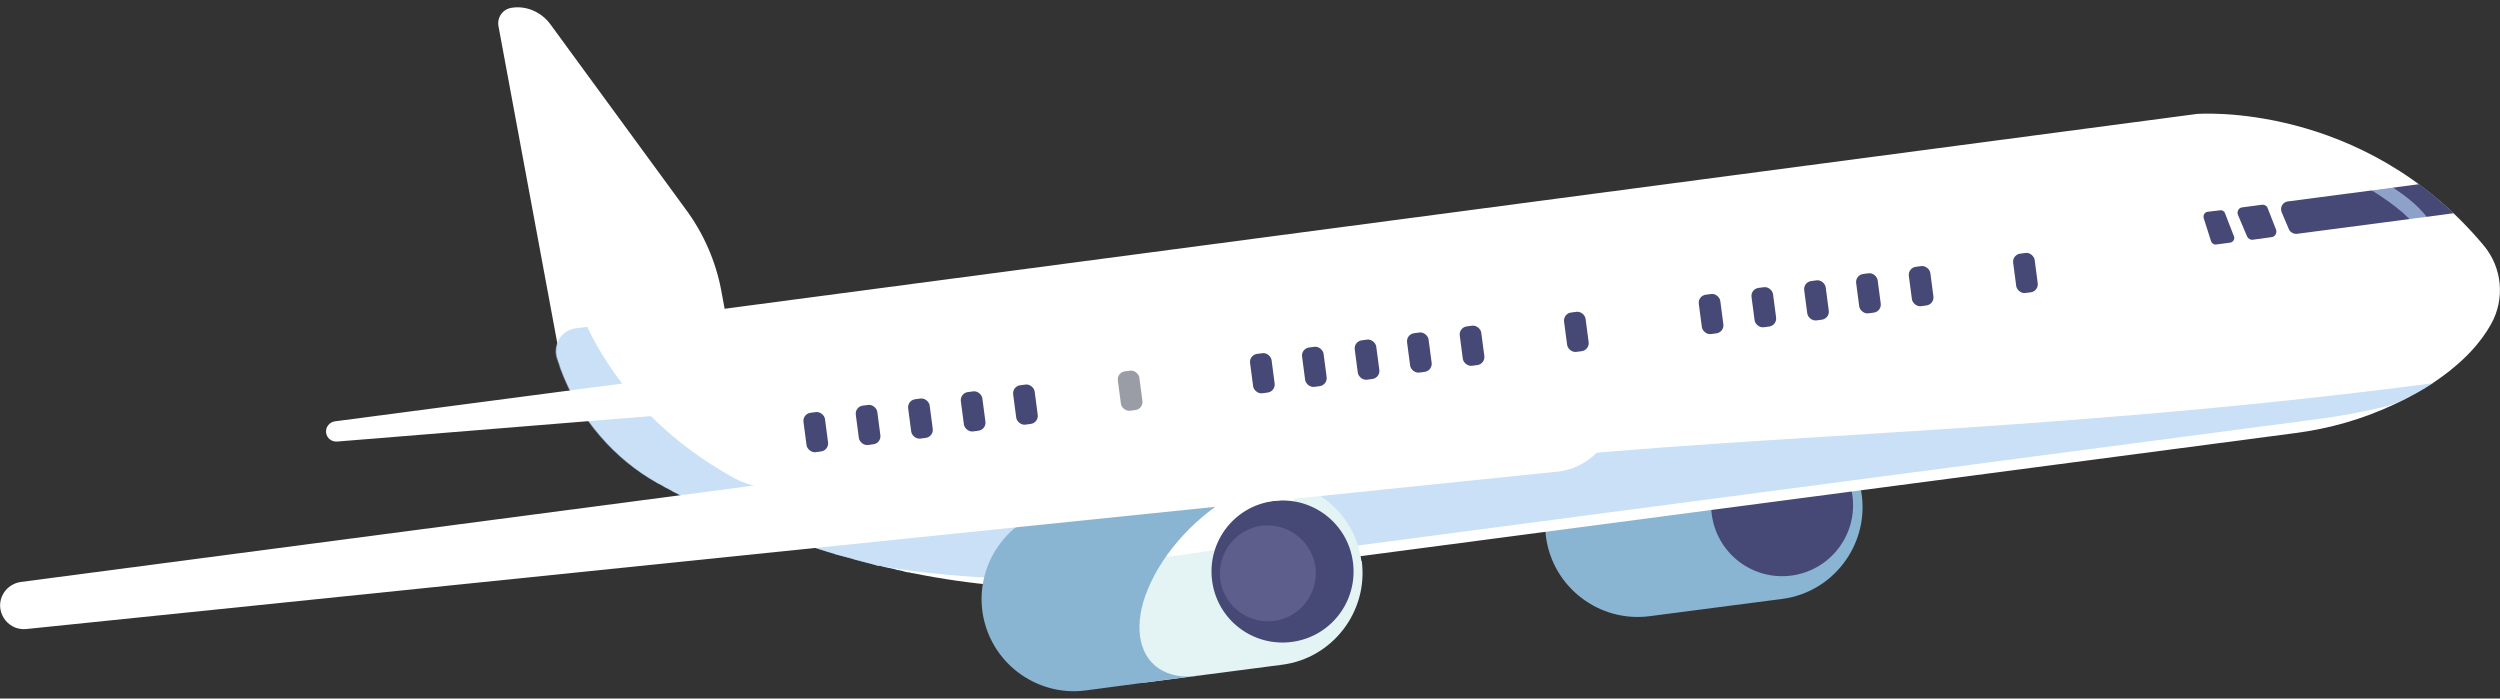 <?xml version="1.0" encoding="UTF-8"?>
<svg xmlns="http://www.w3.org/2000/svg" width="68" height="19" viewBox="0 0 68 19">
  <rect x="0" y="0" width="68" height="19" fill="#333333" stroke="none"/>
  <defs>
    <style>
      .cls-1 {
        mix-blend-mode: multiply;
        opacity: .58;
      }

      .cls-2 {
        opacity: .61;
      }

      .cls-3 {
        fill: #a2caf2;
      }

      .cls-4 {
        fill: #464875;
      }

      .cls-5 {
        fill: #fff;
      }

      .cls-6 {
        fill: #e4f4f4;
      }

      .cls-7 {
        fill: #89b5d3;
      }

      .cls-8 {
        fill: none;
      }

      .cls-9 {
        fill: #9a9da5;
      }

      .cls-10 {
        fill: #5d5e8c;
      }

      .cls-11 {
        isolation: isolate;
      }

      .cls-12 {
        fill: #bbdaff;
      }
    </style>
  </defs>
  <g class="cls-11">
    <g id="sell_media_move">
      <rect class="cls-8" width="68" height="19"/>
      <g>
        <path class="cls-5" d="M19.84,9.11l-.22-1.2c-.15-.8-.48-1.56-.97-2.22L14.97.66c-.24-.33-.65-.51-1.04-.45h0c-.25.03-.42.26-.37.51l1.67,9,4.61-.61Z"/>
        <g>
          <path class="cls-7" d="M47.82,11.31l-3.61.47c-1.37.18-2.34,1.45-2.16,2.82h0c.18,1.37,1.45,2.34,2.82,2.16l3.61-.47c1.37-.18,2.34-1.45,2.16-2.82h0c-.18-1.37-1.45-2.34-2.82-2.16Z"/>
          <circle class="cls-4" cx="48.48" cy="13.75" r="1.93" transform="translate(9.47 45.65) rotate(-55.12)"/>
        </g>
        <path class="cls-5" d="M67.76,8.81c-.27.49-.74,1.04-1.56,1.59-.19.13-.41.26-.64.38-.03.02-.06.03-.09.05,0,0,0,0,0,0-.01,0-.03.01-.04.02-.1.05-.21.1-.31.15-.85.4-1.76.66-2.69.78l-30.83,4.06c-.12.02-.24.03-.36.04-.11.01-.22.02-.32.03-.08,0-.16.01-.24.02-.07,0-.15.01-.22.02,0,0,0,0,0,0-.27.02-.54.04-.81.04-1.62.06-3.24-.08-4.82-.4-.04,0-.08-.02-.11-.02-.03,0-.07-.01-.1-.02-.02,0-.05-.01-.07-.02-.03,0-.07-.02-.1-.02-.04,0-.08-.02-.12-.03-.06-.01-.12-.03-.19-.04,0,0,0,0,0,0-.06-.01-.13-.03-.19-.05-.01,0-.03,0-.04,0-.04,0-.08-.02-.12-.03-.08-.02-.15-.04-.23-.06-.05-.01-.1-.03-.15-.04-.08-.02-.17-.04-.25-.07-.06-.02-.13-.03-.19-.05-.05-.01-.1-.03-.15-.04-.04-.01-.09-.02-.13-.04-.06-.02-.11-.03-.17-.05-.06-.02-.13-.04-.19-.06-.01,0-.02,0-.03-.01-.06-.02-.12-.04-.18-.05,0,0-.01,0-.02,0-.06-.02-.12-.04-.19-.06-.06-.02-.12-.04-.17-.06-.06-.02-.11-.04-.17-.06,0,0-.01,0-.02,0-.06-.02-.12-.04-.18-.06,0,0-.02,0-.03,0-.05-.02-.1-.04-.15-.05-.05-.02-.1-.04-.15-.05-.05-.02-.1-.04-.16-.06,0,0,0,0,0,0-.06-.02-.12-.05-.18-.07-.02,0-.05-.02-.07-.03-.05-.02-.09-.04-.14-.05-.02,0-.03-.01-.05-.02-.05-.02-.09-.04-.14-.05-.06-.02-.11-.04-.17-.07,0,0-.01,0-.02,0-.07-.03-.13-.05-.2-.08,0,0,0,0,0,0-.05-.02-.09-.04-.14-.06-.03-.01-.06-.03-.09-.04-.03-.01-.05-.02-.08-.03-.04-.02-.08-.04-.13-.06-.03-.01-.06-.03-.1-.04-.03-.02-.07-.03-.1-.05-.04-.02-.07-.03-.11-.05-.03-.01-.06-.03-.09-.04-.04-.02-.08-.04-.12-.06-.02-.01-.05-.02-.07-.03-.02-.01-.05-.02-.07-.04-.05-.02-.1-.05-.15-.07-.03-.01-.05-.03-.08-.04-.04-.02-.07-.04-.11-.06-.04-.02-.08-.04-.12-.06-.02-.01-.05-.02-.07-.04-.05-.03-.1-.05-.15-.08-.01,0-.03-.01-.04-.02-.05-.03-.1-.06-.16-.09-.01,0-.03-.01-.04-.02-.59-.33-1.11-.76-1.55-1.27-.47-.54-.84-1.17-1.09-1.85,0-.02-.02-.04-.02-.07l-.07-.2c-.12-.38.13-.77.53-.82L59.75,3.1s4.51-.37,7.81,3.58c.5.6.58,1.45.2,2.13Z"/>
        <g class="cls-1">
          <path class="cls-3" d="M66.2,10.4c-.19.13-.41.26-.64.38-.03.02-.06.03-.09.05,0,0,0,0,0,0-.01,0-.03.01-.04.02-.22.11-.45.19-.68.24-.57.13-1.13.23-1.56.29l-31.51,4.15c-.12.02-.25.03-.37.05-2.51.28-5.04.21-7.42-.19-.04,0-.08-.02-.12-.03-.08-.02-.15-.04-.23-.06-.05-.01-.1-.03-.15-.04-.08-.02-.17-.04-.25-.07-.06-.02-.13-.03-.19-.05-.05-.01-.1-.03-.15-.04-.04-.01-.09-.02-.13-.04-.06-.02-.11-.03-.17-.05-.06-.02-.13-.04-.19-.06-.01,0-.02,0-.03-.01-.06-.02-.12-.04-.18-.05,0,0-.01,0-.02,0-.06-.02-.12-.04-.19-.06-.06-.02-.12-.04-.17-.06-.06-.02-.11-.04-.17-.06,0,0-.01,0-.02,0-.06-.02-.12-.04-.18-.06,0,0-.02,0-.03,0-.05-.02-.1-.04-.15-.05-.05-.02-.1-.04-.15-.05-.05-.02-.1-.04-.16-.06,0,0,0,0,0,0-.06-.02-.12-.05-.18-.07-.02,0-.05-.02-.07-.03-.05-.02-.09-.04-.14-.05-.02,0-.03-.01-.05-.02-.05-.02-.09-.04-.14-.05-.06-.02-.11-.04-.17-.07,0,0-.01,0-.02,0-.07-.03-.13-.05-.2-.08,0,0,0,0,0,0-.05-.02-.09-.04-.14-.06-.03-.01-.06-.03-.09-.04-.03-.01-.05-.02-.08-.03-.04-.02-.08-.04-.13-.06-.03-.01-.06-.03-.1-.04-.03-.02-.07-.03-.1-.05-.04-.02-.07-.03-.11-.05-.03-.01-.06-.03-.09-.04-.04-.02-.08-.04-.12-.06-.02-.01-.05-.02-.07-.03-.02-.01-.05-.02-.07-.04-.05-.02-.1-.05-.15-.07-.03-.01-.05-.03-.08-.04-.04-.02-.07-.04-.11-.06-.04-.02-.08-.04-.12-.06-.02-.01-.05-.02-.07-.04-.05-.03-.1-.05-.15-.08-.01,0-.03-.01-.04-.02-.05-.03-.1-.06-.16-.09-.01,0-.03-.01-.04-.02-.59-.33-1.11-.76-1.55-1.27-.47-.54-.84-1.17-1.09-1.85,0-.02-.02-.04-.02-.07l-.07-.2c-.12-.38.13-.77.53-.82l.3-.04c.58,1.21,1.74,2.87,4.01,4.12,1.4.77,8.19,1.22,19.64-.29,6.97-.92,15.5-.85,26.59-2.3Z"/>
        </g>
        <g>
          <path class="cls-4" d="M61.28,6.52l.51-.07c.09-.01.15-.11.12-.2l-.23-.59c-.02-.06-.09-.1-.16-.09l-.53.07c-.1.01-.15.11-.12.2l.25.59c.03.06.09.1.15.09Z"/>
          <path class="cls-4" d="M66.74,5.8l-4.26.56c-.09.01-.18-.04-.22-.12l-.2-.47c-.05-.13.03-.27.16-.29l3.58-.47c.32.23.63.5.94.79Z"/>
          <path class="cls-4" d="M60.39,5.72l-.34.04c-.08.01-.13.09-.11.17l.2.63c.02.06.08.1.14.09l.38-.05c.08-.01.14-.1.1-.18l-.24-.62c-.02-.06-.08-.09-.14-.08Z"/>
        </g>
        <g>
          <rect class="cls-4" x="54.8" y="6.88" width=".59" height="1.08" rx=".22" ry=".22" transform="translate(-.5 7.26) rotate(-7.5)"/>
          <rect class="cls-4" x="51.96" y="7.25" width=".59" height="1.08" rx=".22" ry=".22" transform="translate(-.57 6.88) rotate(-7.5)"/>
          <rect class="cls-4" x="50.53" y="7.44" width=".59" height="1.08" rx=".22" ry=".22" transform="translate(-.61 6.7) rotate(-7.5)"/>
          <rect class="cls-4" x="49.11" y="7.63" width=".59" height="1.08" rx=".22" ry=".22" transform="translate(-.64 6.51) rotate(-7.49)"/>
          <rect class="cls-4" x="47.68" y="7.82" width=".59" height="1.08" rx=".22" ry=".22" transform="translate(-.68 6.33) rotate(-7.5)"/>
          <rect class="cls-4" x="46.25" y="8" width=".59" height="1.08" rx=".22" ry=".22" transform="translate(-.72 6.15) rotate(-7.5)"/>
        </g>
        <g>
          <rect class="cls-4" x="42.58" y="8.49" width=".59" height="1.08" rx=".22" ry=".22" transform="translate(-.81 5.67) rotate(-7.5)"/>
          <rect class="cls-4" x="39.74" y="8.86" width=".59" height="1.08" rx=".22" ry=".22" transform="translate(-.88 5.31) rotate(-7.5)"/>
          <rect class="cls-4" x="38.31" y="9.05" width=".59" height="1.08" rx=".22" ry=".22" transform="translate(-.92 5.12) rotate(-7.5)"/>
          <rect class="cls-4" x="36.89" y="9.24" width=".59" height="1.08" rx=".22" ry=".22" transform="translate(-.96 4.94) rotate(-7.5)"/>
          <rect class="cls-4" x="35.46" y="9.43" width=".59" height="1.08" rx=".22" ry=".22" transform="translate(-1 4.76) rotate(-7.5)"/>
          <rect class="cls-4" x="34.04" y="9.61" width=".59" height="1.08" rx=".22" ry=".22" transform="translate(-1.03 4.57) rotate(-7.5)"/>
        </g>
        <g>
          <rect class="cls-9" x="30.44" y="10.09" width=".59" height="1.08" rx=".22" ry=".22" transform="translate(-1.12 4.1) rotate(-7.5)"/>
          <rect class="cls-4" x="27.6" y="10.46" width=".59" height="1.08" rx=".22" ry=".22" transform="translate(-1.2 3.74) rotate(-7.5)"/>
          <rect class="cls-4" x="26.17" y="10.65" width=".59" height="1.08" rx=".22" ry=".22" transform="translate(-1.23 3.55) rotate(-7.5)"/>
          <rect class="cls-4" x="24.74" y="10.84" width=".59" height="1.08" rx=".22" ry=".22" transform="translate(-1.27 3.37) rotate(-7.5)"/>
          <rect class="cls-4" x="23.32" y="11.02" width=".59" height="1.08" rx=".22" ry=".22" transform="translate(-1.31 3.18) rotate(-7.5)"/>
          <rect class="cls-4" x="21.89" y="11.21" width=".59" height="1.08" rx=".22" ry=".22" transform="translate(-1.34 3) rotate(-7.5)"/>
        </g>
        <g>
          <path class="cls-6" d="M37.04,15.26c.18,1.37-.79,2.64-2.16,2.82l-3.61.47c-.68.09-1.34-.11-1.86-.5-.51-.39-.87-.98-.96-1.66-.18-1.37.79-2.64,2.16-2.82l3.61-.47c.18-.02.36-.03.54-.01.49.04.94.23,1.31.51.51.39.87.98.96,1.66Z"/>
          <path class="cls-5" d="M34.73,14.67c-.24.11-.53.14-.79.17-.83.07-1.64.28-2.47.32-.3.01-.53-.2-.56-.5,0-.03,0-.06,0-.09-.02-.03-.04-.06-.05-.09-.1-.19-.18-.38-.18-.6,0-.12.02-.23.07-.32l3.49-.46c.18-.02.36-.03.54-.01.21.17.39.39.47.63.13.43-.13.78-.51.95Z"/>
          <path class="cls-7" d="M32.61,18.37l-3.08.41c-.68.09-1.34-.11-1.85-.5-.51-.39-.87-.98-.96-1.66-.18-1.37.79-2.64,2.16-2.82l3.61-.47c.39-.05.77,0,1.12.11-1.01.54-1.96,1.54-2.39,2.59-.2.48-.26.91-.21,1.28.1.75.69,1.2,1.61,1.07Z"/>
          <path class="cls-4" d="M36.8,15.29c.14,1.06-.6,2.03-1.66,2.17s-2.03-.6-2.17-1.66.6-2.03,1.66-2.17c1.06-.14,2.03.6,2.17,1.66Z"/>
          <path class="cls-10" d="M35.78,15.42c.09.72-.41,1.37-1.12,1.47-.72.09-1.37-.41-1.47-1.12-.09-.72.41-1.37,1.12-1.47.71-.09,1.37.41,1.47,1.12Z"/>
        </g>
        <path class="cls-5" d="M42.35,12.83c.62-.06,1.17-.45,1.41-1.02.05-.12.09-.24.09-.35.04-.57-.38-1.2-1.09-1.18L.56,15.83c-.19.03-.36.14-.46.3H.1c-.28.45.08,1.03.61.98l41.64-4.28Z"/>
        <path class="cls-5" d="M20.14,10.01l-11.03,1.45c-.15.02-.26.16-.24.31h0c.02.15.15.25.3.24l11.09-.9c.29-.02.5-.28.46-.57v-.1c-.05-.28-.3-.47-.58-.43Z"/>
        <path class="cls-5" d="M41.53,11.24c-2.03.27-4.06.51-6.1.77-2.03.25-4.05.55-6.07.81-1.13.15-2.27.27-3.41.35-.26.02-.21.43.05.41,2.03-.13,4.05-.43,6.06-.71,2.03-.28,4.06-.52,6.09-.78,1.14-.14,2.28-.29,3.43-.44.26-.03.21-.44-.05-.41Z"/>
        <path class="cls-5" d="M65.94,6.55c-.08-.23-.24-.42-.41-.59l.47-.06c.12.15.22.32.29.5.09.23-.27.38-.35.15Z"/>
        <path class="cls-5" d="M65.09,5.1l-.58.08c-.58-.37-1.19-.86-1.88-.95-.24-.03-.19-.41.05-.38.78.09,1.44.63,2.08,1.03.11.07.22.14.33.21Z"/>
        <g class="cls-2">
          <path class="cls-12" d="M66.01,5.9l-.47.06c-.06-.06-.13-.12-.19-.18-.26-.22-.53-.41-.82-.59,0,0-.01,0-.02-.01l.58-.08c.33.22.67.48.92.8Z"/>
        </g>
      </g>
    </g>
  </g>
</svg>